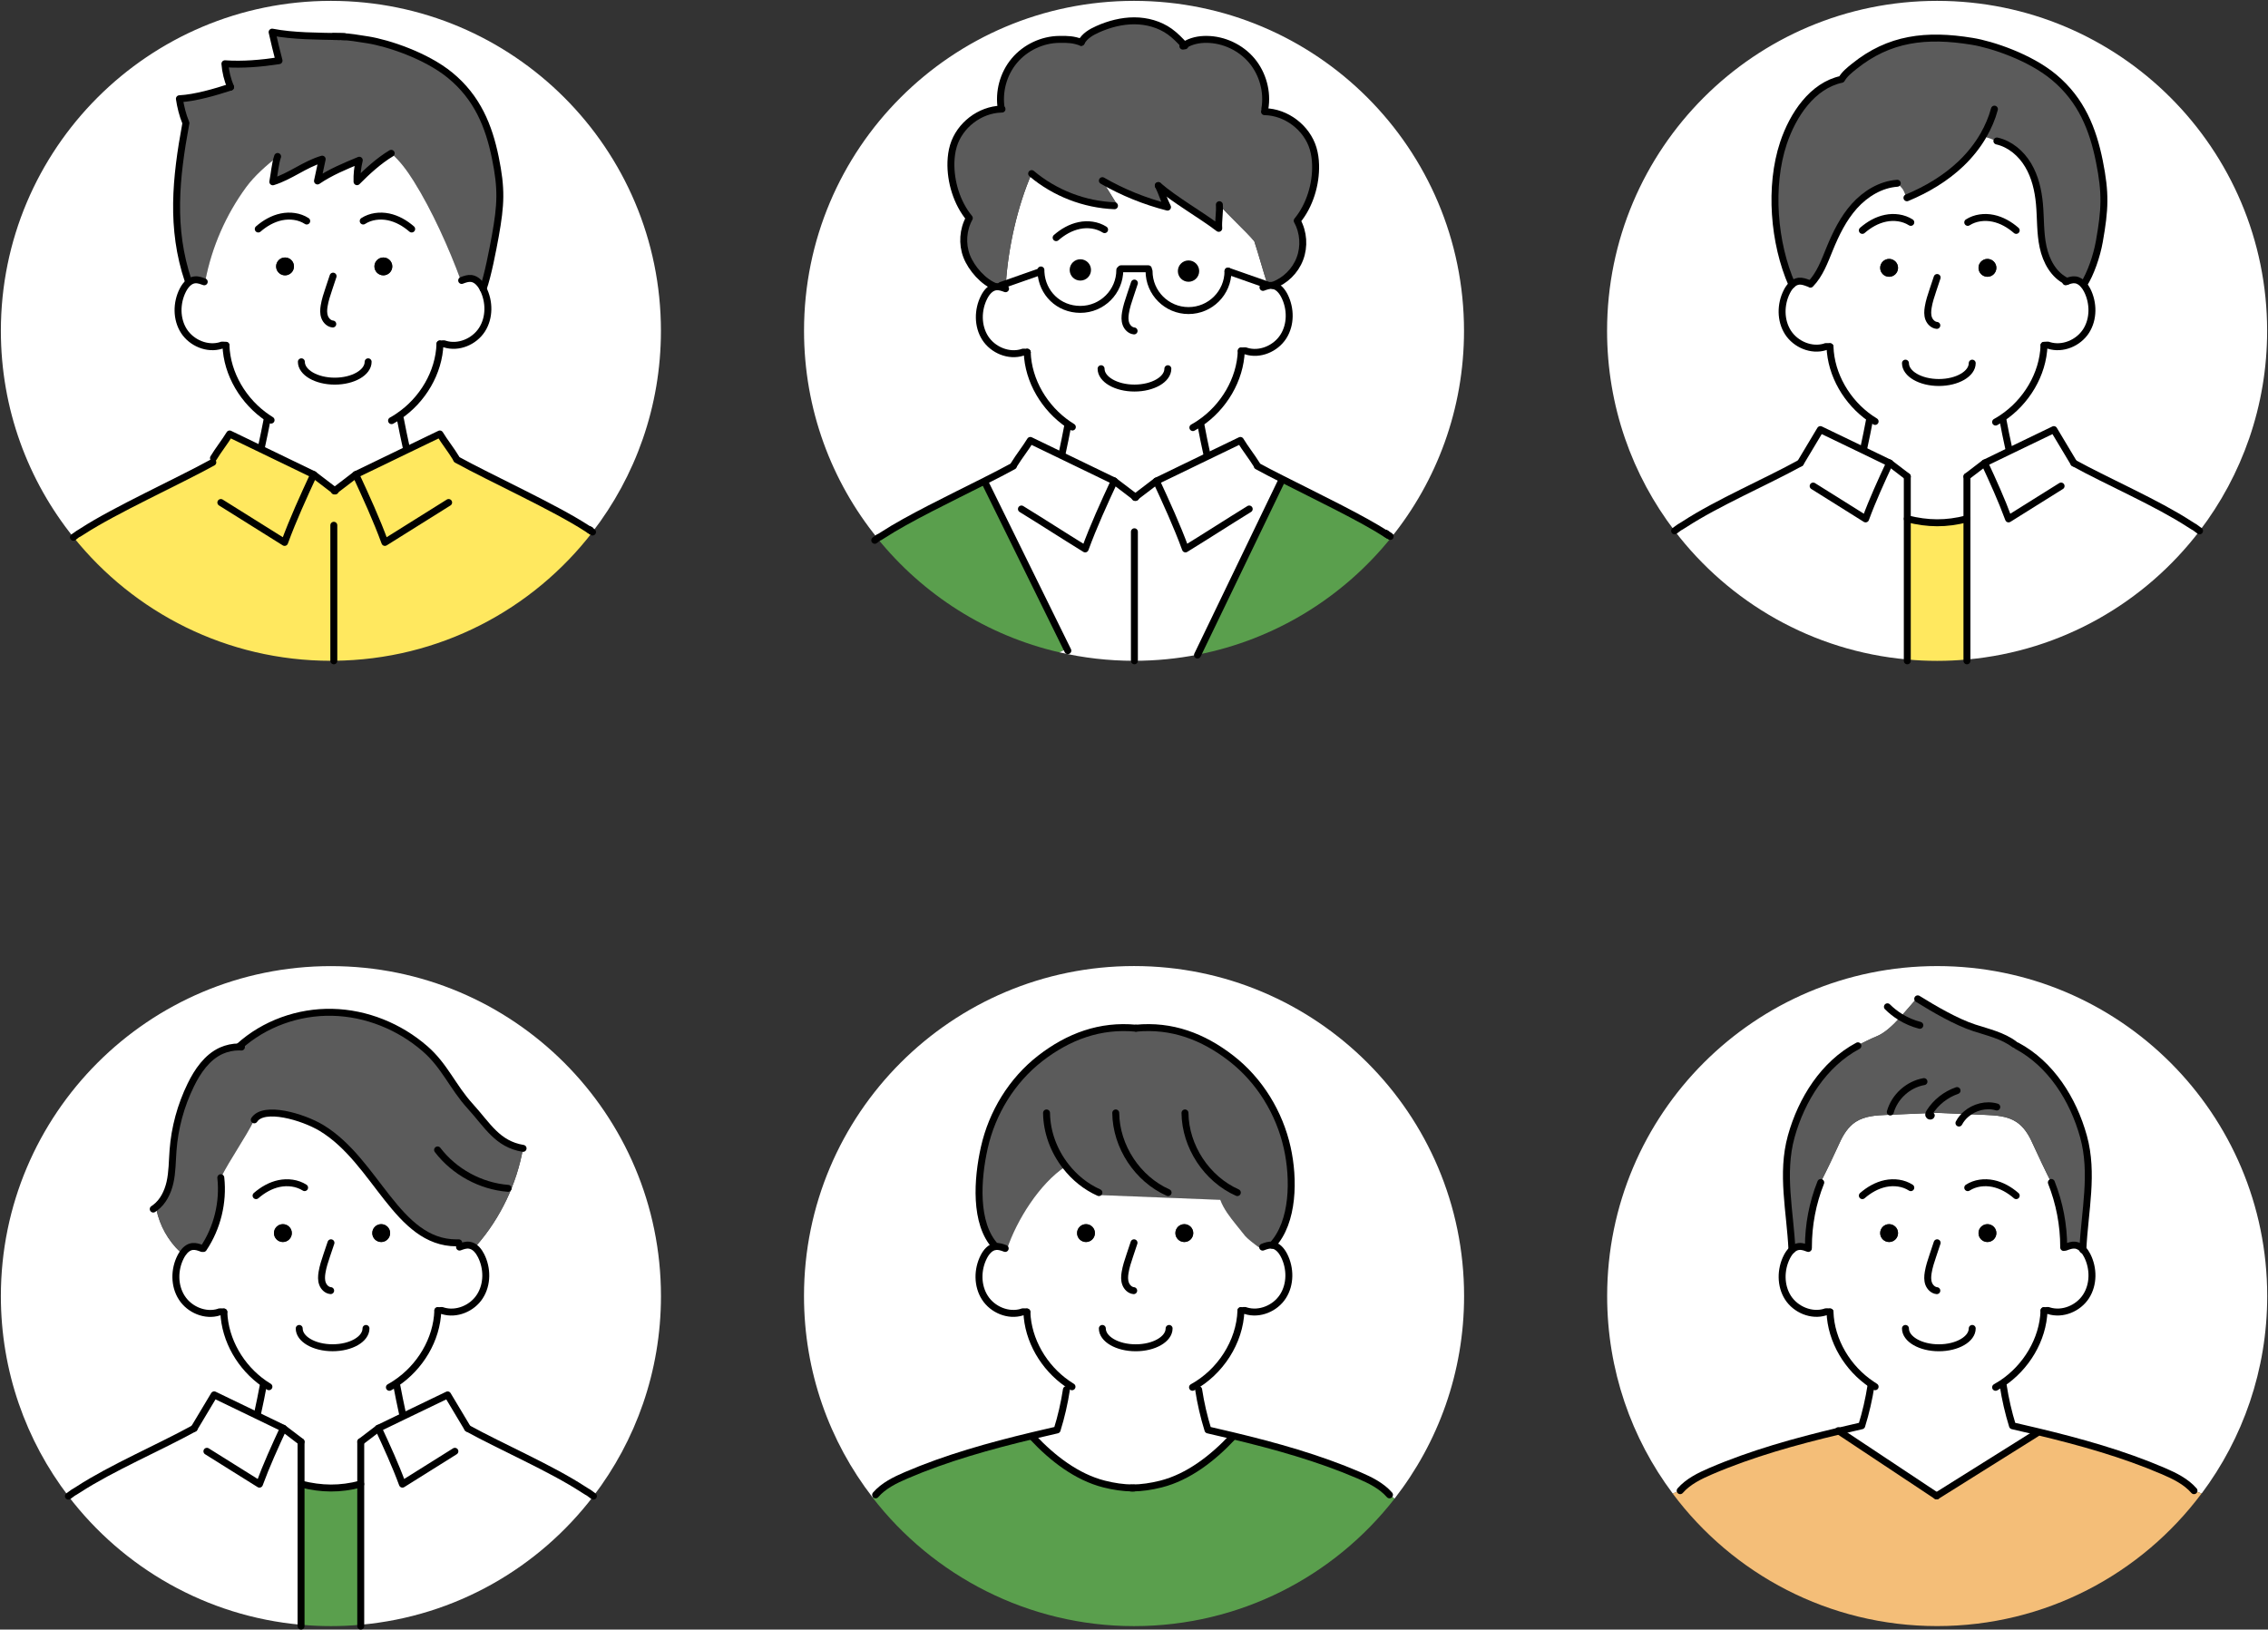 <?xml version="1.0" encoding="UTF-8"?>
<svg xmlns="http://www.w3.org/2000/svg" id="_レイヤー_2" data-name="レイヤー_2" viewBox="0 0 652.85 469.15">
  <rect x="0" y="0" width="652.85" height="469.15" fill="#333333" stroke="none"/>
  <defs>
    <style>
      .cls-1 {
        fill: #5a9f4d;
      }

      .cls-2 {
        fill: #5b5b5b;
      }

      .cls-3 {
        stroke-linecap: round;
        stroke-linejoin: round;
        stroke-width: 2px;
      }

      .cls-3, .cls-4 {
        fill: none;
        stroke: #000;
      }

      .cls-5 {
        fill: #fff;
      }

      .cls-4 {
        stroke-miterlimit: 10;
      }

      .cls-6 {
        fill: #ffe85f;
      }

      .cls-7 {
        fill: #f4be78;
      }
    </style>
  </defs>
  <g id="_レイヤー_1-2" data-name="レイヤー_1">
    <g>
      <g>
        <g>
          <path class="cls-5" d="M310.98,80.27c1.42,0,2.57-1.15,2.57-2.57s-1.15-2.57-2.57-2.57-2.57,1.15-2.57,2.57,1.15,2.57,2.57,2.57ZM364.91,82.06l-11.43-4.01c0,6.27-5.09,11.36-11.36,11.36s-11.36-5.09-11.36-11.36l-.2-.67h-7.88l-.34.33c0,6.28-5.09,11.36-11.36,11.36s-11.02-4.74-11.34-10.73l-.72.06-9.37,3.29c.64-10.31,3.35-22.39,7.42-31.69,6.64,5.6,15.17,8.91,23.85,9.25l.69-.43c-1.4-2.27-2.81-4.52-4.21-6.78h.03c5.87,3.36,12.2,5.93,18.75,7.6-1.11-2.18-1.55-4.03-2.65-6.2,4.86,4.23,12.28,8.39,17.41,12.31-.16-2.33.34-4.48.18-6.81,1.97,2.51,7.87,7.86,10.04,10.52,1.21,3.66,2.64,8.95,3.86,12.61ZM342.12,80.61c1.42,0,2.57-1.15,2.57-2.57s-1.15-2.57-2.57-2.57-2.57,1.15-2.57,2.57,1.15,2.57,2.57,2.57Z"></path>
          <path class="cls-1" d="M400.49,154.72c-13.74,17.13-33.32,29.37-55.73,33.75l23.87-49.52.51-1.01c9.95,5.06,22.93,11.26,30.32,16.07.45.3.64.41.68.41h.01s.34.3.34.3Z"></path>
          <path class="cls-2" d="M336.07,59.63c-6.55-1.67-12.88-4.24-18.75-7.62h-.03c1.4,2.27,2.81,4.52,4.21,6.79l-.69.43c-8.68-.34-17.22-3.64-23.85-9.25-4.07,9.3-6.78,21.38-7.42,31.69-.04.5-.07.96-.09,1.45-.89-.33-1.83-.67-2.77-.55-3.56-1.26-7.09-5.3-8.44-8.83-1.35-3.53-1.06-7.64.77-10.95-3.59-4.34-5.46-10.52-5.29-16.15.06-1.57.26-3.16.72-4.67,1.79-5.93,7.59-10.38,13.77-10.56v-.09c-.82-4.86.58-10.07,3.76-13.85,3.16-3.79,8.04-6.08,12.98-6.13,2.42-.03,3.96,0,6.28.85.95-1.83,2.86-2.95,4.76-3.79,3.3-1.47,6.88-2.41,10.51-2.41,3.62.01,7.27,1.01,10.21,3.11,1.56,1.12,2.89,2.51,4.2,3.91,1.87-1.23,4.2-1.7,6.44-1.67,4.93.04,9.81,2.34,12.99,6.13,3.16,3.79,4.58,8.99,3.74,13.85l-.06.84c6.24.11,12.15,4.61,13.95,10.58.45,1.52.67,3.09.71,4.67.18,5.63-1.7,11.83-5.29,16.15,1.83,3.3,2.11,7.42.77,10.95-1.33,3.53-4.28,6.41-7.84,7.67-.47-.06-.92,0-1.38.11l-.04-.23c-1.22-3.66-2.65-8.95-3.86-12.61-2.17-2.67-8.07-8.01-10.04-10.52.16,2.33-.34,4.48-.18,6.81-5.13-3.91-12.55-8.08-17.41-12.31,1.11,2.17,1.55,4.01,2.65,6.2Z"></path>
          <path class="cls-1" d="M252.57,154.98c.91-.68-.41.34,1.6-.96,7.1-4.64,19.4-10.55,29.18-15.49l.21.43,23.53,47.8-2.13,1.05c-20.99-4.84-39.31-16.63-52.4-32.83Z"></path>
          <circle cx="310.98" cy="77.71" r="2.57"></circle>
          <path class="cls-5" d="M345.34,121.89c6.89-4.62,11.67-12.58,11.97-20.86.11.01,1.33-.13,1.4.03,3.91,1.25,8.47-.68,10.69-4.14s2.18-8.11.33-11.77c-.72-1.4-1.86-2.78-3.4-2.98,3.56-1.26,6.51-4.14,7.84-7.67,1.35-3.53,1.06-7.64-.77-10.95,3.59-4.33,5.47-10.52,5.29-16.15-.04-1.57-.26-3.15-.71-4.67-1.8-5.97-7.71-10.47-13.95-10.58l.06-.84c.84-4.86-.58-10.07-3.74-13.85-3.18-3.79-8.05-6.08-12.99-6.13-2.24-.03-4.57.44-6.44,1.67-1.3-1.4-2.64-2.79-4.2-3.91-2.94-2.1-6.59-3.09-10.21-3.11-3.63,0-7.2.94-10.51,2.41-1.9.84-3.81,1.96-4.76,3.79-2.33-.85-3.86-.88-6.28-.85-4.93.04-9.81,2.34-12.98,6.13-3.18,3.79-4.58,8.99-3.76,13.85v.09c-6.18.18-11.98,4.64-13.77,10.56-.47,1.5-.67,3.09-.72,4.67-.17,5.63,1.7,11.81,5.29,16.15-1.83,3.3-2.11,7.42-.77,10.95,1.35,3.53,4.88,7.57,8.44,8.83-1.56.2-2.69,1.57-3.4,2.98-1.87,3.66-1.9,8.31.31,11.77,2.23,3.46,6.79,5.37,10.71,4.13.06-.16,1.3,0,1.39-.01.28,8.24,5.02,16.12,11.84,20.76l-.16.24c-.52,2.78-1.09,5.53-1.67,8.22l-.21.45c-2.98-1.43-5.94-2.88-8.92-4.31-1.4,2.31-3.28,4.64-4.67,6.93l-.2.44c-2.37,1.3-5.23,2.78-8.35,4.35-9.78,4.93-22.08,10.85-29.18,15.49-2.01,1.3-.69.28-1.6.96-13.23-16.32-21.14-37.1-21.14-59.73C231.43,42.78,273.95.25,326.42.25s95,42.53,95,95c0,22.52-7.83,43.19-20.93,59.47l-.34-.28h-.01c-.1-.11-1.21-.89-1.32-.94.01.03.2.17.64.51-7.39-4.81-20.36-11-30.32-16.07-2.69-1.35-5.15-2.62-7.23-3.77l-.18-.44c-1.4-2.3-3.28-4.62-4.67-6.93-3.12,1.5-6.24,3.02-9.36,4.52l-.31-.67c-.6-2.69-1.15-5.45-1.67-8.22l-.37-.54Z"></path>
          <circle cx="342.12" cy="78.05" r="2.57"></circle>
          <path class="cls-5" d="M304.97,187.8l2.13-1.05-23.53-47.8-.21-.43c3.12-1.57,5.98-3.05,8.35-4.35l.2-.44c1.39-2.3,3.26-4.62,4.67-6.93,2.98,1.43,5.94,2.88,8.92,4.31,5.08,2.45,10.17,4.91,15.24,7.37h.01s6.07,4.64,6.07,4.64l6.06-4.62h-.01c4.95-2.41,9.88-4.79,14.83-7.18,3.12-1.5,6.24-3.02,9.36-4.52,1.39,2.31,3.26,4.64,4.67,6.93l.18.44c2.08,1.15,4.54,2.42,7.23,3.77l-.51,1.01-23.87,49.52c-5.9,1.16-11.98,1.76-18.22,1.77h-.11c-7.37,0-14.56-.84-21.46-2.44Z"></path>
          <path class="cls-5" d="M357.31,101.03c-.3,8.28-5.08,16.24-11.97,20.86l.37.54c.52,2.78,1.08,5.53,1.67,8.22l.31.67c-4.95,2.38-9.88,4.76-14.83,7.16h.01s-6.06,4.64-6.06,4.64l-6.07-4.62h-.01c-5.08-2.48-10.17-4.93-15.24-7.39l.21-.45c.58-2.69,1.15-5.45,1.67-8.22l.16-.24c-6.82-4.64-11.56-12.52-11.84-20.76-.09.01-1.33-.14-1.39.01-3.91,1.25-8.48-.67-10.71-4.13-2.21-3.46-2.18-8.11-.31-11.77.71-1.4,1.84-2.78,3.4-2.98.94-.11,1.87.23,2.77.55.01-.48.04-.95.09-1.45l9.37-3.29.72-.06c.33,6,5.29,10.73,11.34,10.73s11.36-5.08,11.36-11.36l.34-.33h7.88l.2.67c0,6.27,5.09,11.36,11.36,11.36s11.36-5.09,11.36-11.36l11.43,4.01.04.23c.45-.11.91-.17,1.38-.11,1.55.2,2.68,1.57,3.4,2.98,1.86,3.66,1.9,8.31-.33,11.77s-6.78,5.39-10.69,4.14c-.07-.16-1.29-.01-1.4-.03Z"></path>
        </g>
        <g>
          <path class="cls-3" d="M311.24,12.19c.95-1.83,2.86-2.95,4.76-3.79,3.3-1.47,6.88-2.41,10.51-2.41,3.62.01,7.27,1.01,10.21,3.11,1.56,1.12,2.89,2.51,4.2,3.91.06.06.11.13.17.18"></path>
          <path class="cls-3" d="M305.71,130.66c.58-2.69,1.15-5.45,1.67-8.22"></path>
          <path class="cls-3" d="M398.82,153.5s.2.17.64.51"></path>
          <path class="cls-3" d="M400.14,154.42c-.1-.1-1.21-.88-1.32-.92h-.01"></path>
          <path class="cls-3" d="M361.9,134.17c2.08,1.15,4.54,2.42,7.23,3.77,9.95,5.06,22.93,11.26,30.32,16.07.45.3.64.41.68.41h.01"></path>
          <path class="cls-3" d="M347.38,130.66c-.6-2.69-1.15-5.45-1.67-8.22"></path>
          <path class="cls-3" d="M295.69,101.43c.28,8.24,5.02,16.12,11.84,20.76.38.27.77.51,1.15.75"></path>
          <line class="cls-3" x1="295.69" y1="101.43" x2="295.69" y2="101.42"></line>
          <path class="cls-3" d="M289.45,83.12c-.89-.33-1.83-.67-2.77-.55-1.56.2-2.69,1.57-3.4,2.98-1.87,3.66-1.9,8.31.31,11.77,2.23,3.46,6.79,5.37,10.71,4.13.06-.16,1.3,0,1.39-.01h.01"></path>
          <path class="cls-3" d="M357.31,101.02h0c-.3,8.3-5.08,16.25-11.97,20.87-.64.44-1.29.84-1.97,1.21"></path>
          <path class="cls-3" d="M363.55,82.74c.45-.17.94-.35,1.4-.45.45-.11.91-.17,1.38-.11,1.55.2,2.68,1.57,3.4,2.98,1.86,3.66,1.9,8.31-.33,11.77s-6.78,5.39-10.69,4.14c-.07-.16-1.29-.01-1.4-.03h-.01"></path>
          <path class="cls-3" d="M336.17,106.15c0,3.08-4.31,5.57-9.61,5.57s-9.61-2.5-9.61-5.57"></path>
          <path class="cls-3" d="M326.54,81.49c-.4,1.22-.81,2.44-1.22,3.66-.54,1.6-1.08,3.22-1.35,4.89-.18,1.08-.24,2.21.14,3.22.37,1.02,1.26,1.91,2.34,2.01"></path>
          <circle class="cls-4" cx="310.98" cy="77.71" r="2.57"></circle>
          <circle class="cls-4" cx="342.12" cy="78.05" r="2.57"></circle>
          <path class="cls-3" d="M317.32,52.01c5.87,3.38,12.2,5.94,18.75,7.62-1.11-2.18-1.55-4.03-2.65-6.2"></path>
          <path class="cls-3" d="M296.96,49.98c6.64,5.6,15.17,8.91,23.85,9.25"></path>
          <path class="cls-3" d="M333.41,53.43c4.86,4.23,12.28,8.39,17.41,12.31-.16-2.33.34-4.48.18-6.81"></path>
          <path class="cls-3" d="M286.69,82.57c-3.56-1.26-7.09-5.3-8.44-8.83-1.35-3.53-1.06-7.64.77-10.95-3.59-4.34-5.46-10.52-5.29-16.15.06-1.57.26-3.16.72-4.67,1.79-5.93,7.59-10.38,13.77-10.56.07-.01.14-.01.21-.01"></path>
          <path class="cls-3" d="M366.33,82.17c3.56-1.26,6.51-4.14,7.84-7.67,1.35-3.53,1.06-7.64-.77-10.95,3.59-4.33,5.47-10.52,5.29-16.15-.04-1.57-.26-3.15-.71-4.67-1.8-5.97-7.71-10.47-13.95-10.58h-.04"></path>
          <path class="cls-3" d="M311.24,12.19c-2.33-.85-3.86-.88-6.28-.85-4.93.04-9.81,2.34-12.98,6.13-3.18,3.79-4.58,8.99-3.76,13.85"></path>
          <path class="cls-3" d="M340.49,13.28c.14-.1.28-.2.43-.27,1.87-1.23,4.2-1.7,6.44-1.67,4.93.04,9.81,2.34,12.99,6.13,3.16,3.79,4.58,8.99,3.74,13.85"></path>
          <path class="cls-3" d="M359.59,146.54c-6.98,4.31-11.36,7.18-18.35,11.49-2.42-6.62-5.45-13.22-8.37-19.53h-.01c4.95-2.41,9.88-4.79,14.83-7.18,3.12-1.5,6.24-3.02,9.36-4.52,1.39,2.31,3.26,4.64,4.67,6.93"></path>
          <polyline class="cls-3" points="326.69 143.21 326.82 143.12 332.88 138.5 332.89 138.48"></polyline>
          <line class="cls-3" x1="326.54" y1="153.09" x2="326.54" y2="190.24"></line>
          <polyline class="cls-3" points="368.63 138.95 344.76 188.47 344.7 188.58"></polyline>
          <path class="cls-3" d="M291.71,134.17c-2.37,1.3-5.23,2.78-8.35,4.35-9.78,4.93-22.08,10.85-29.18,15.49-2.01,1.3-.69.28-1.6.96-.17.13-.41.31-.78.58"></path>
          <path class="cls-3" d="M320.74,138.48c-5.08-2.47-10.17-4.92-15.24-7.37-2.98-1.43-5.94-2.88-8.92-4.31-1.4,2.31-3.28,4.64-4.67,6.93"></path>
          <path class="cls-3" d="M294.02,146.54c6.99,4.31,11.37,7.18,18.35,11.49,2.42-6.62,5.45-13.22,8.38-19.53"></path>
          <polyline class="cls-3" points="326.93 143.21 326.82 143.12 320.75 138.5 320.74 138.48"></polyline>
          <polyline class="cls-3" points="283.57 138.95 307.1 186.76 307.38 187.32"></polyline>
          <path class="cls-3" d="M353.48,78.05c0,6.27-5.09,11.36-11.36,11.36s-11.36-5.09-11.36-11.36"></path>
          <path class="cls-3" d="M322.34,77.71c0,6.28-5.09,11.36-11.36,11.36s-11.02-4.74-11.34-10.73c-.01-.2-.01-.41-.01-.62"></path>
          <line class="cls-3" x1="322.68" y1="77.38" x2="330.56" y2="77.38"></line>
          <line class="cls-3" x1="353.48" y1="78.05" x2="364.91" y2="82.06"></line>
          <polyline class="cls-3" points="298.91 78.39 289.54 81.68 288.12 82.17"></polyline>
          <path class="cls-3" d="M317.96,66.11c-2.13-1.36-4.84-1.7-7.3-1.18-2.48.51-4.75,1.83-6.65,3.49"></path>
        </g>
      </g>
      <g>
        <g>
          <path class="cls-5" d="M578.59,129.76c4.21-2.03,8.41-4.06,12.61-6.08,1.15,1.9,4.62,7.73,5.77,9.64,9.78,5.39,23.89,11.46,33.27,17.56,2.37,1.55.65.23,2.92,1.96-15.71,20.6-39.68,34.59-66.96,37.03v-52.67l5.09-3.89h-.01c2.44-1.19,4.88-2.37,7.32-3.55Z"></path>
          <path class="cls-2" d="M583.82,47.55c-2-3.36-5.2-6.11-9-6.96h-.03c-.82-.21-1.96-.84-2.78-.99l-1.06-.64c-1.73,2.99-3.91,5.71-6.41,8.11-4.48,4.28-9.9,7.49-15.61,9.87l-.2.06c-.27-.98-.37-1.36-.89-2.37-.2-.38-1.39-1.64-1.7-1.87-4.76.33-9.15,3.02-12.34,6.57-3.19,3.56-5.32,7.93-7.13,12.35-1.46,3.57-2.82,7.35-5.52,10.13l-.61-.27c-.89-.34-1.83-.68-2.77-.57-.75.1-1.39.45-1.94.98-5.28-11.98-6.59-28.32-2.45-40.74,2.72-8.15,8.32-16.58,16.72-18.36.87-1.5,2.27-2.62,3.63-3.72,10.07-8.13,20.76-9.39,33.99-7.22,5.69.92,16.63,4.55,23.6,10.38,7.86,6.58,11.15,14.93,13,24.16,1.86,9.23,1.63,13.81-.01,23.09-.74,4.18-2.52,9.33-4.51,12.41l-.03.03c-.64-.72-1.43-1.28-2.37-1.39-.81-.11-1.63.14-2.41.43-3.79-1.74-6-5.81-6.86-9.9-.88-4.07-.67-8.28-1.05-12.42-.35-3.89-1.25-7.79-3.25-11.13Z"></path>
          <path class="cls-5" d="M591.31,22.28c-6.96-5.83-17.91-9.46-23.6-10.38-13.23-2.17-23.92-.91-33.99,7.22-1.36,1.09-2.77,2.21-3.63,3.72-8.39,1.79-14,10.21-16.72,18.36-4.14,12.42-2.82,28.76,2.45,40.74-.61.54-1.09,1.26-1.46,2-1.87,3.66-1.9,8.31.31,11.77,2.23,3.46,6.79,5.39,10.71,4.14.06-.16,1.25-.03,1.39-.03.28,8.14,4.91,15.97,11.61,20.62l-.2.27c-.52,2.78-1.09,5.53-1.67,8.22l-.3.62c-4.07-1.96-8.14-3.93-12.21-5.88-1.15,1.9-4.62,7.73-5.77,9.64-9.78,5.39-23.89,11.46-33.25,17.56-2.38,1.55-.65.24-2.94,1.96-12.2-15.98-19.44-35.93-19.44-57.59C462.6,42.79,505.13.25,557.6.25s95,42.54,95,95c0,21.65-7.25,41.61-19.43,57.59h-.01c-2.27-1.73-.55-.41-2.92-1.96-9.37-6.1-23.48-12.17-33.27-17.56-1.15-1.91-4.62-7.74-5.77-9.64-4.2,2.03-8.39,4.06-12.61,6.08l-.4-.82c-.6-2.69-1.15-5.45-1.67-8.22l-.23-.33c6.96-4.62,11.81-12.62,12.1-20.96.14,0,1.33-.13,1.39.03,3.93,1.25,8.48-.67,10.71-4.13,2.23-3.46,2.18-8.11.31-11.78-.28-.55-.62-1.11-1.04-1.57l.03-.03c1.99-3.08,3.77-8.22,4.51-12.41,1.64-9.27,1.87-13.85.01-23.09-1.86-9.23-5.15-17.58-13-24.16Z"></path>
          <path class="cls-6" d="M566.19,149.36v40.5c-2.82.27-5.7.4-8.59.4s-5.76-.13-8.58-.4v-40.5c5.91,1.49,11.22,1.56,17.16,0h.01Z"></path>
          <path class="cls-5" d="M546.35,77.11c0-1.42-1.15-2.57-2.57-2.57s-2.57,1.15-2.57,2.57,1.15,2.57,2.57,2.57,2.57-1.15,2.57-2.57ZM574.66,77.11c0-1.42-1.15-2.57-2.57-2.57s-2.57,1.15-2.57,2.57,1.15,2.57,2.57,2.57,2.57-1.15,2.57-2.57ZM589.77,99.46c-.06-.16-1.25-.03-1.39-.03-.28,8.34-5.13,16.34-12.1,20.96l.23.33c.52,2.78,1.08,5.53,1.67,8.22l.4.82-7.32,3.53h.01s-5.09,3.9-5.09,3.9v12.17h-.01c-5.94,1.56-11.25,1.49-17.16,0v-12.17l-5.09-3.89h-.01c-2.57-1.26-5.13-2.5-7.7-3.74l.3-.62c.58-2.69,1.15-5.45,1.67-8.22l.2-.27c-6.71-4.65-11.33-12.48-11.61-20.62-.14,0-1.33-.13-1.39.03-3.91,1.25-8.48-.68-10.71-4.14-2.21-3.46-2.18-8.11-.31-11.77.37-.74.85-1.46,1.46-2,.55-.52,1.19-.88,1.94-.98.94-.11,1.87.23,2.77.57l.61.27c2.69-2.78,4.06-6.55,5.52-10.13,1.82-4.42,3.94-8.79,7.13-12.35,3.19-3.55,7.57-6.24,12.34-6.57.31.23,1.5,1.49,1.7,1.87.52,1.01.62,1.39.89,2.37l.2-.06c5.71-2.38,11.13-5.59,15.61-9.87,2.5-2.4,4.68-5.12,6.41-8.11l1.06.64c.82.16,1.96.78,2.78.98h.03c3.8.87,7.01,3.62,9,6.98,2,3.35,2.89,7.25,3.25,11.13.38,4.14.17,8.35,1.05,12.42.87,4.08,3.08,8.15,6.86,9.9.78-.28,1.6-.54,2.41-.43.94.11,1.73.67,2.37,1.39.41.47.75,1.02,1.04,1.57,1.87,3.67,1.91,8.32-.31,11.78-2.23,3.46-6.78,5.37-10.71,4.13Z"></path>
          <circle cx="572.09" cy="77.11" r="2.57"></circle>
          <circle cx="543.79" cy="77.11" r="2.57"></circle>
          <path class="cls-5" d="M549.02,149.36v40.5c-27.3-2.42-51.26-16.42-66.98-37.03,2.28-1.72.55-.41,2.94-1.96,9.36-6.1,23.47-12.17,33.25-17.56,1.15-1.91,4.62-7.74,5.77-9.64,4.07,1.96,8.14,3.93,12.21,5.88,2.57,1.25,5.13,2.48,7.7,3.73h.01s5.09,3.9,5.09,3.9v12.17Z"></path>
        </g>
        <g>
          <path class="cls-3" d="M526.78,99.82h-.01c.28,8.14,4.91,15.97,11.61,20.62.45.31.91.61,1.38.89"></path>
          <path class="cls-3" d="M520.53,81.53c-.89-.34-1.83-.68-2.77-.57-.75.1-1.39.45-1.94.98-.61.54-1.09,1.26-1.46,2-1.87,3.66-1.9,8.31.31,11.77,2.23,3.46,6.79,5.39,10.71,4.14.06-.16,1.25-.03,1.39-.03"></path>
          <path class="cls-3" d="M588.37,99.43h.01c-.28,8.34-5.13,16.34-12.1,20.96-.6.4-1.21.78-1.84,1.12"></path>
          <path class="cls-3" d="M594.62,81.13c.11-.04.24-.09.35-.13.78-.28,1.6-.54,2.41-.43.94.11,1.73.67,2.37,1.39.41.47.75,1.02,1.04,1.57,1.87,3.67,1.91,8.32-.31,11.78-2.23,3.46-6.78,5.37-10.71,4.13-.06-.16-1.25-.03-1.39-.03"></path>
          <path class="cls-3" d="M567.71,104.55c0,3.08-4.31,5.57-9.61,5.57s-9.61-2.5-9.61-5.57"></path>
          <path class="cls-3" d="M557.61,79.89c-.41,1.22-.81,2.44-1.22,3.66-.54,1.62-1.08,3.23-1.35,4.91-.18,1.08-.24,2.2.13,3.22.38,1.02,1.28,1.9,2.35,2"></path>
          <path class="cls-3" d="M550.03,64.02c-2.13-1.36-4.82-1.7-7.3-1.18-2.48.51-4.74,1.83-6.65,3.49"></path>
          <path class="cls-3" d="M566.42,64.02c2.13-1.36,4.82-1.7,7.3-1.18,2.48.51,4.74,1.83,6.65,3.49"></path>
          <path class="cls-3" d="M599.79,81.94c1.99-3.08,3.77-8.22,4.51-12.41,1.64-9.27,1.87-13.85.01-23.09-1.86-9.23-5.15-17.58-13-24.16-6.96-5.83-17.91-9.46-23.6-10.38-13.23-2.17-23.92-.91-33.99,7.22-1.36,1.09-2.77,2.21-3.63,3.72-8.39,1.79-14,10.21-16.72,18.36-4.14,12.42-2.82,28.76,2.45,40.74"></path>
          <path class="cls-3" d="M536.51,128.94c.58-2.69,1.15-5.45,1.67-8.22"></path>
          <path class="cls-3" d="M578.19,128.94c-.6-2.69-1.15-5.45-1.67-8.22"></path>
          <path class="cls-3" d="M482.04,152.83c2.28-1.72.55-.41,2.94-1.96,9.36-6.1,23.47-12.17,33.25-17.56"></path>
          <path class="cls-3" d="M543.91,133.29c-2.57-1.25-5.13-2.48-7.7-3.73-4.07-1.96-8.14-3.93-12.21-5.88-1.15,1.9-4.62,7.73-5.77,9.64"></path>
          <path class="cls-3" d="M521.92,139.93c5.74,3.55,9.36,5.9,15.1,9.46,2-5.45,4.5-10.89,6.91-16.08"></path>
          <polyline class="cls-3" points="549.02 137.19 543.93 133.3 543.91 133.29"></polyline>
          <path class="cls-3" d="M574.1,31.42c-.71,2.65-1.8,5.16-3.16,7.54-1.73,2.99-3.91,5.71-6.41,8.11-4.48,4.28-9.9,7.49-15.61,9.87"></path>
          <path class="cls-3" d="M574.81,40.59c3.8.85,7.01,3.6,9,6.96,2,3.35,2.89,7.25,3.25,11.13.38,4.14.17,8.35,1.05,12.42.87,4.08,3.08,8.15,6.86,9.9"></path>
          <path class="cls-3" d="M546.13,52.76c-4.76.33-9.15,3.02-12.34,6.57-3.19,3.56-5.32,7.93-7.13,12.35-1.46,3.57-2.82,7.35-5.52,10.13"></path>
          <polyline class="cls-3" points="549.02 137.19 549.02 149.36 549.02 189.86 549.02 190.25"></polyline>
          <path class="cls-3" d="M633.15,152.83c-2.27-1.73-.55-.41-2.92-1.96-9.37-6.1-23.48-12.17-33.27-17.56"></path>
          <path class="cls-3" d="M593.29,139.93c-5.76,3.55-9.36,5.9-15.12,9.46-2-5.45-4.48-10.89-6.89-16.08h-.01c2.44-1.19,4.88-2.37,7.32-3.55,4.21-2.03,8.41-4.06,12.61-6.08,1.15,1.9,4.62,7.73,5.77,9.64"></path>
          <polyline class="cls-3" points="566.19 137.19 571.28 133.3 571.3 133.29"></polyline>
          <polyline class="cls-3" points="566.19 137.19 566.19 149.36 566.19 189.86 566.19 190.25"></polyline>
          <path class="cls-3" d="M549.02,149.36c5.91,1.49,11.22,1.56,17.16,0"></path>
        </g>
      </g>
      <g>
        <g>
          <path class="cls-5" d="M169.94,152.7s-.06-.04-.1-.07c.03.03.06.04.1.07ZM98.44,10.54c-.18-.01-.38-.01-.58-.01-6.14-.13-13.49-.09-19.53-1.28.61,2.75,1.28,5.5,1.99,8.22-5.16.78-10.38,1.25-15.58.89.18,2.3.74,4.58,1.63,6.71-4.4,1.43-10.11,3.12-14.73,3.36.31,2.17.96,4.82,1.82,6.85l.03.34c-2.89,15.66-4.38,30.09.69,45.19l.28.41c-.78.57-1.39,1.45-1.83,2.31-1.87,3.67-1.9,8.32.31,11.78,2.23,3.46,6.79,5.37,10.71,4.13.06-.16,1.26-.03,1.39-.03.28,8.31,5.11,16.29,12.05,20.92l-.16.23c-.54,2.78-1.09,5.53-1.69,8.22l-.23.45c-2.96-1.43-5.94-2.86-8.91-4.3-1.39,2.3-3.26,4.62-4.65,6.93l-.2,1.23c-9.78,5.4-28.18,13.74-37.54,19.84-2.38,1.55-.31.01-2.58,1.72C8.07,138.4.25,117.74.25,95.25.25,42.78,42.78.25,95.25.25s95,42.53,95,95c0,21.8-7.35,41.89-19.7,57.91-.27-.2-.45-.34-.6-.44-.04,0-.27-.13-.95-.58-9.37-6.1-27.77-14.44-37.55-19.84l-.2-.43c-1.39-2.31-3.26-4.64-4.65-6.93-3.12,1.5-6.23,3.01-9.35,4.51l-.33-.67c-.6-2.69-1.15-5.45-1.69-8.22l-.5-.72c6.86-4.62,11.61-12.55,11.9-20.82.1.03,1.33-.13,1.4.03,3.91,1.25,8.47-.67,10.69-4.13s2.18-8.11.33-11.77c1.38-3.89,2.75-11.09,3.5-15.19,1.63-9.09,1.86-13.59,0-22.62-1.86-9.05-5.15-17.23-13-23.68-6.96-5.7-17.91-9.26-23.6-10.18-3.35-.52-5.11-.85-7.53-.95Z"></path>
          <path class="cls-6" d="M90.29,136.63l6.07,4.64,6.07-4.64h-.01c4.95-2.41,9.9-4.79,14.85-7.18,3.12-1.5,6.23-3.01,9.35-4.51,1.39,2.3,3.26,4.62,4.65,6.93l.2.43c9.78,5.4,28.18,13.74,37.55,19.84.68.45.91.58.95.58.14.1.33.24.6.44-17.2,22.35-44.13,36.81-74.46,37.07-.28.01-.55.01-.84.01-29.98,0-56.71-13.88-74.11-35.58,2.27-1.7.2-.17,2.58-1.72,9.36-6.1,27.75-14.44,37.54-19.84l.2-1.23c1.39-2.31,3.26-4.64,4.65-6.93,2.96,1.43,5.94,2.86,8.91,4.3,5.11,2.45,10.2,4.91,15.29,7.37h-.01Z"></path>
          <path class="cls-5" d="M169.94,152.7s-.07-.04-.1-.07c.04.03.07.04.1.07Z"></path>
          <path class="cls-2" d="M97.86,10.52c.2,0,.4,0,.58.01,2.42.1,4.18.43,7.53.95,5.69.92,16.63,4.48,23.6,10.18,7.86,6.45,11.15,14.63,13,23.68,1.86,9.03,1.63,13.53,0,22.62-.75,4.1-2.13,11.3-3.5,15.19-.72-1.4-1.86-2.78-3.4-2.98-.95-.11-1.89.23-2.78.57h-.23c-3.4-9.29-8.32-20.24-13.59-28.62-1.84-2.94-3.86-5.74-6.47-7.98-3.55,2.13-6.93,5.23-9.84,8.17-.07-2.08.16-4.17.65-6.18-4.18,1.74-8.28,3.42-12.03,5.97.45-2.1.89-4.2,1.35-6.28-5.11,1.52-9.12,4.95-14.21,6.52.47-2.45.65-5.16,1.38-7.29-3.28,2.65-6.57,5.45-9.06,8.85-5.83,7.97-9.87,17.23-11.74,26.92l-1.47-.09c-.54-.14-1.06-.23-1.6-.16-.58.07-1.11.31-1.57.65l-.28-.41c-5.08-15.1-3.59-29.54-.69-45.19l-.03-.34c-.85-2.03-1.5-4.68-1.82-6.85,4.62-.24,10.34-1.93,14.73-3.36-.89-2.13-1.45-4.41-1.63-6.71,5.2.35,10.42-.11,15.58-.89-.71-2.72-1.38-5.47-1.99-8.22,6.04,1.19,13.39,1.15,19.53,1.28Z"></path>
          <path class="cls-5" d="M126.65,99.02c-.28,8.27-5.03,16.19-11.9,20.82l.5.72c.54,2.78,1.09,5.53,1.69,8.22l.33.67c-4.95,2.38-9.9,4.76-14.85,7.16h.01s-6.07,4.65-6.07,4.65l-6.07-4.64h.01c-5.09-2.48-10.18-4.93-15.29-7.39l.23-.45c.6-2.69,1.15-5.45,1.69-8.22l.16-.23c-6.95-4.62-11.77-12.61-12.05-20.92-.13,0-1.33-.13-1.39.03-3.91,1.25-8.48-.67-10.71-4.13-2.21-3.46-2.18-8.11-.31-11.78.44-.87,1.05-1.74,1.83-2.31.47-.34.99-.58,1.57-.65.54-.07,1.06.01,1.6.16l1.47.09c1.87-9.69,5.91-18.95,11.74-26.92,2.5-3.4,5.79-6.2,9.06-8.85-.72,2.13-.91,4.84-1.38,7.29,5.09-1.57,9.1-5.01,14.21-6.52-.45,2.08-.89,4.18-1.35,6.28,3.74-2.55,7.84-4.23,12.03-5.97-.5,2.01-.72,4.1-.65,6.18,2.91-2.94,6.3-6.04,9.84-8.17,2.61,2.24,4.62,5.05,6.47,7.98,5.26,8.38,10.18,19.33,13.59,28.62h.23c.89-.34,1.83-.68,2.78-.57,1.55.2,2.68,1.57,3.4,2.98,1.86,3.66,1.9,8.31-.33,11.77s-6.78,5.37-10.69,4.13c-.07-.16-1.3,0-1.4-.03ZM112.92,76.7c0-1.42-1.15-2.57-2.57-2.57s-2.57,1.15-2.57,2.57,1.15,2.57,2.57,2.57,2.57-1.15,2.57-2.57ZM84.62,76.7c0-1.42-1.15-2.57-2.57-2.57s-2.57,1.15-2.57,2.57,1.15,2.57,2.57,2.57,2.57-1.15,2.57-2.57Z"></path>
          <circle cx="110.35" cy="76.7" r="2.57"></circle>
          <circle cx="82.05" cy="76.7" r="2.57"></circle>
        </g>
        <g>
          <path class="cls-3" d="M65.05,99.42h-.01c.28,8.31,5.11,16.29,12.05,20.92.31.21.62.41.94.61"></path>
          <path class="cls-3" d="M58.79,81.13c-.38-.14-.78-.28-1.16-.4-.54-.14-1.06-.23-1.6-.16-.58.07-1.11.31-1.57.65-.78.57-1.39,1.45-1.83,2.31-1.87,3.67-1.9,8.32.31,11.78,2.23,3.46,6.79,5.37,10.71,4.13.06-.16,1.26-.03,1.39-.03"></path>
          <path class="cls-3" d="M126.65,99.02c-.28,8.27-5.03,16.19-11.9,20.82-.67.47-1.35.88-2.04,1.26"></path>
          <path class="cls-3" d="M132.89,80.74c.89-.34,1.83-.68,2.78-.57,1.55.2,2.68,1.57,3.4,2.98,1.86,3.66,1.9,8.31-.33,11.77s-6.78,5.37-10.69,4.13c-.07-.16-1.3,0-1.4-.03t-.01,0"></path>
          <path class="cls-3" d="M105.97,104.16c0,3.08-4.31,5.57-9.61,5.57s-9.61-2.5-9.61-5.57"></path>
          <path class="cls-3" d="M95.88,79.5c-.4,1.22-.81,2.44-1.22,3.66-.54,1.6-1.08,3.22-1.35,4.89-.18,1.08-.24,2.2.14,3.22.37,1.02,1.26,1.91,2.34,2.01"></path>
          <path class="cls-3" d="M88.29,63.63c-2.13-1.38-4.82-1.7-7.3-1.19-2.48.52-4.74,1.83-6.65,3.49"></path>
          <path class="cls-3" d="M97.86,10.52c-.58-.01-1.22-.03-1.91-.01"></path>
          <path class="cls-3" d="M139.07,83.16c1.38-3.89,2.75-11.09,3.5-15.19,1.63-9.09,1.86-13.59,0-22.62-1.86-9.05-5.15-17.23-13-23.68-6.96-5.7-17.91-9.26-23.6-10.18-3.35-.52-5.11-.85-7.53-.95"></path>
          <path class="cls-3" d="M112.61,44.14c-3.55,2.13-6.93,5.23-9.84,8.17-.07-2.08.16-4.17.65-6.18-4.18,1.74-8.28,3.42-12.03,5.97.45-2.1.89-4.2,1.35-6.28-5.11,1.52-9.12,4.95-14.21,6.52.47-2.45.65-5.16,1.38-7.29"></path>
          <path class="cls-3" d="M99.18,10.55c-.24,0-.48-.01-.74-.01-.18-.01-.38-.01-.58-.01-6.14-.13-13.49-.09-19.53-1.28.61,2.75,1.28,5.5,1.99,8.22-5.16.78-10.38,1.25-15.58.89.18,2.3.74,4.58,1.63,6.71"></path>
          <path class="cls-3" d="M66.37,25.07c-4.4,1.43-10.11,3.12-14.73,3.36.31,2.17.96,4.82,1.82,6.85"></path>
          <path class="cls-3" d="M53.48,35.62c-2.89,15.66-4.38,30.09.69,45.19"></path>
          <path class="cls-3" d="M75.24,128.79c.6-2.69,1.15-5.45,1.69-8.22"></path>
          <path class="cls-3" d="M169.96,152.73c.14.1.33.24.6.44"></path>
          <path class="cls-3" d="M169.66,152.48s.01,0,.04.03c0,0,0,.01.01,0l.04.04s.03.03.06.04c.01,0,.01.01.03.03.03.03.06.04.1.07"></path>
          <path class="cls-3" d="M169.94,152.7s-.06-.04-.1-.07"></path>
          <path class="cls-3" d="M169.94,152.7s.01.03.01.03"></path>
          <path class="cls-3" d="M131.46,132.31c9.78,5.4,28.18,13.74,37.55,19.84.68.45.91.58.95.58"></path>
          <path class="cls-3" d="M116.93,128.79c-.6-2.69-1.15-5.45-1.69-8.22"></path>
          <path class="cls-3" d="M129.14,144.67c-6.98,4.31-11.37,7.18-18.35,11.49-2.42-6.62-5.45-13.22-8.37-19.53h-.01c4.95-2.41,9.9-4.79,14.85-7.18,3.12-1.5,6.23-3.01,9.35-4.51,1.39,2.3,3.26,4.62,4.65,6.93"></path>
          <polyline class="cls-3" points="96.24 141.35 96.36 141.27 102.43 136.63 102.44 136.62"></polyline>
          <polyline class="cls-3" points="96.09 151.22 96.09 190.23 96.09 190.25"></polyline>
          <path class="cls-3" d="M61.26,133.11c-9.78,5.4-28.18,13.74-37.54,19.84-2.38,1.55-.31.01-2.58,1.72h-.01"></path>
          <path class="cls-3" d="M63.57,144.67c6.98,4.31,11.37,7.18,18.35,11.49,2.42-6.62,5.45-13.22,8.37-19.53h.01c-5.09-2.48-10.18-4.93-15.29-7.39-2.96-1.43-5.94-2.86-8.91-4.3-1.39,2.3-3.26,4.62-4.65,6.93"></path>
          <polyline class="cls-3" points="96.49 141.35 96.36 141.27 90.29 136.63 90.27 136.62"></polyline>
          <path class="cls-3" d="M104.55,63.63c2.13-1.38,4.82-1.7,7.3-1.19,2.48.52,4.74,1.83,6.65,3.49"></path>
        </g>
      </g>
      <g>
        <g>
          <path class="cls-5" d="M44.67,347.7l.34.44c.96,4.67,3.39,9.03,6.86,12.29l.74.38c-.23.33-.44.68-.61,1.02-1.87,3.66-1.9,8.32.33,11.77,2.21,3.46,6.78,5.39,10.69,4.14.06-.16,1.26-.03,1.4-.03.28,8.14,4.89,15.97,11.6,20.62l-.2.27c-.52,2.79-1.08,5.53-1.67,8.22l-.3.62c-4.07-1.96-8.14-3.93-12.2-5.89-1.15,1.9-4.62,7.74-5.77,9.64-9.78,5.39-23.91,11.46-33.27,17.56-2.38,1.55-.64.24-2.94,1.96C7.49,414.76.25,394.79.25,373.15c0-52.47,42.54-95.01,95.01-95.01s95,42.54,95,95.01c0,21.64-7.25,41.61-19.44,57.57-2.28-1.72-.55-.41-2.94-1.96-9.36-6.1-23.47-12.17-33.25-17.56-1.15-1.9-4.64-7.74-5.77-9.64-4.21,2.03-8.42,4.06-12.62,6.08l-.4-.82c-.58-2.69-1.15-5.43-1.67-8.22l-.23-.33c6.98-4.62,11.83-12.61,12.1-20.96.1.03,1.35-.13,1.4.03,3.91,1.25,8.48-.67,10.69-4.13,2.23-3.46,2.2-8.11.33-11.77-.62-1.23-1.56-2.44-2.84-2.85l1.6-.09c6.85-7.87,11.51-17.63,13.34-27.91-7.39-1.22-10.17-6.58-15.22-12.14-5.05-5.54-7.32-11.6-12.98-16.52-7.36-6.41-16.95-10.3-26.7-10.51-9.76-.23-19.61,3.29-26.83,9.84v.13c-1.77-.01-3.53.37-5.15,1.09-4.08,1.87-6.81,5.86-8.78,9.9-2.86,5.87-4.61,12.28-5.09,18.78-.24,3.09-.2,6.23-.88,9.25-.64,2.81-1.99,5.57-4.27,7.27Z"></path>
          <path class="cls-5" d="M108.93,411.2h.01c2.42-1.19,4.85-2.37,7.29-3.55,4.2-2.03,8.41-4.06,12.62-6.08,1.13,1.9,4.62,7.74,5.77,9.64,9.78,5.39,23.89,11.46,33.25,17.56,2.38,1.55.65.24,2.94,1.96-15.71,20.6-39.69,34.6-66.98,37.03v-52.67l5.09-3.89Z"></path>
          <path class="cls-2" d="M131.4,357.81c-17.17,0-23.02-23.48-38.86-33.07-5.42-3.26-16.65-6.51-19.36-2.34-2.52,5.12-7.09,11.54-9.63,16.65.78,7.1-1.02,14.45-4.99,20.38h-.4c-.88-.34-1.82-.68-2.77-.57-1.16.14-2.1.96-2.79,1.96l-.74-.38c-3.47-3.26-5.9-7.63-6.86-12.29l-.34-.44c2.28-1.7,3.63-4.47,4.27-7.27.68-3.02.64-6.15.88-9.25.48-6.49,2.23-12.9,5.09-18.78,1.97-4.04,4.69-8.03,8.78-9.9,1.62-.72,3.38-1.11,5.15-1.09v-.13c7.22-6.55,17.07-10.07,26.83-9.84,9.76.21,19.34,4.1,26.7,10.51,5.66,4.92,7.93,10.98,12.98,16.52,5.05,5.56,7.83,10.92,15.22,12.14-1.83,10.28-6.49,20.04-13.34,27.91l-1.6.09c-.18-.06-.37-.1-.57-.13-.95-.11-1.89.23-2.77.55l-.88-1.22Z"></path>
          <path class="cls-5" d="M64.43,377.72c-.14,0-1.35-.13-1.4.03-3.91,1.25-8.48-.68-10.69-4.14-2.23-3.45-2.2-8.11-.33-11.77.17-.34.38-.69.61-1.02.69-.99,1.63-1.82,2.79-1.96.95-.11,1.89.23,2.77.57h.4c3.97-5.93,5.77-13.27,4.99-20.38,2.54-5.11,7.1-11.53,9.63-16.65,2.71-4.17,13.94-.92,19.36,2.34,15.84,9.59,21.68,33.07,38.86,33.07l.88,1.22c.88-.33,1.82-.67,2.77-.55.2.03.38.07.57.13,1.28.41,2.21,1.62,2.84,2.85,1.87,3.66,1.9,8.31-.33,11.77-2.21,3.46-6.78,5.37-10.69,4.13-.06-.16-1.3,0-1.4-.03-.27,8.35-5.12,16.34-12.1,20.96l.23.33c.52,2.79,1.09,5.53,1.67,8.22l.4.82c-2.44,1.18-4.86,2.35-7.29,3.53h-.01s-5.09,3.9-5.09,3.9v12.17c-5.94,1.56-11.26,1.49-17.17,0v-12.17l-5.09-3.89h.01c-2.58-1.26-5.16-2.5-7.73-3.74l.3-.62c.6-2.69,1.15-5.43,1.67-8.22l.2-.27c-6.71-4.65-11.32-12.48-11.6-20.62ZM112.3,355c0-1.42-1.15-2.57-2.57-2.57s-2.57,1.15-2.57,2.57,1.15,2.57,2.57,2.57,2.57-1.15,2.57-2.57ZM84,355c0-1.42-1.15-2.57-2.57-2.57s-2.57,1.15-2.57,2.57,1.15,2.57,2.57,2.57,2.57-1.15,2.57-2.57Z"></path>
          <circle cx="109.73" cy="355" r="2.57"></circle>
          <path class="cls-1" d="M103.84,427.25v40.5c-2.82.27-5.69.4-8.58.4s-5.77-.13-8.59-.4v-40.5c5.91,1.49,11.23,1.56,17.17,0Z"></path>
          <path class="cls-5" d="M81.57,411.2l5.09,3.89v52.67c-27.3-2.44-51.26-16.42-66.98-37.03,2.3-1.72.55-.41,2.94-1.96,9.36-6.1,23.48-12.17,33.27-17.56,1.15-1.9,4.62-7.74,5.77-9.64,4.06,1.96,8.13,3.93,12.2,5.89,2.57,1.25,5.15,2.48,7.73,3.73h-.01Z"></path>
          <circle cx="81.43" cy="355" r="2.57"></circle>
        </g>
        <g>
          <path class="cls-3" d="M64.44,377.72h-.01c.28,8.14,4.89,15.97,11.6,20.62.45.31.91.61,1.38.89"></path>
          <path class="cls-3" d="M58.17,359.43c-.88-.34-1.82-.68-2.77-.57-1.16.14-2.1.96-2.79,1.96-.23.33-.44.68-.61,1.02-1.87,3.66-1.9,8.32.33,11.77,2.21,3.46,6.78,5.39,10.69,4.14.06-.16,1.26-.03,1.4-.03"></path>
          <path class="cls-3" d="M126.03,377.32c-.27,8.35-5.12,16.34-12.1,20.96-.6.4-1.22.78-1.84,1.12"></path>
          <path class="cls-3" d="M132.28,359.03c.88-.33,1.82-.67,2.77-.55.2.03.38.07.57.13,1.28.41,2.21,1.62,2.84,2.85,1.87,3.66,1.9,8.31-.33,11.77-2.21,3.46-6.78,5.37-10.69,4.13-.06-.16-1.3,0-1.4-.03-.01.01-.01,0-.01,0"></path>
          <path class="cls-3" d="M105.35,382.45c0,3.08-4.3,5.56-9.61,5.56s-9.61-2.48-9.61-5.56"></path>
          <path class="cls-3" d="M95.27,357.79c-.41,1.22-.82,2.42-1.23,3.64-.54,1.62-1.08,3.23-1.35,4.91-.17,1.08-.24,2.2.14,3.22.37,1.02,1.26,1.91,2.35,2"></path>
          <path class="cls-3" d="M87.68,341.91c-2.14-1.36-4.84-1.69-7.32-1.18-2.47.51-4.74,1.83-6.65,3.49"></path>
          <path class="cls-3" d="M74.16,406.83c.6-2.69,1.15-5.43,1.67-8.22"></path>
          <path class="cls-3" d="M115.83,406.83c-.58-2.69-1.15-5.43-1.67-8.22"></path>
          <path class="cls-3" d="M19.69,430.73c2.3-1.72.55-.41,2.94-1.96,9.36-6.1,23.48-12.17,33.27-17.56"></path>
          <path class="cls-3" d="M59.56,417.82c5.74,3.55,9.36,5.91,15.12,9.46,2-5.45,4.48-10.89,6.89-16.08h.01c-2.58-1.26-5.16-2.5-7.73-3.74-4.07-1.96-8.14-3.93-12.2-5.89-1.15,1.9-4.62,7.74-5.77,9.64"></path>
          <polyline class="cls-3" points="86.66 415.08 81.57 411.2 81.56 411.19"></polyline>
          <polyline class="cls-3" points="86.66 415.08 86.66 427.25 86.66 467.75 86.66 468.15"></polyline>
          <path class="cls-3" d="M170.81,430.73c-2.28-1.72-.55-.41-2.94-1.96-9.36-6.1-23.47-12.17-33.25-17.56"></path>
          <path class="cls-3" d="M108.94,411.19c2.42-1.18,4.85-2.35,7.29-3.53,4.2-2.03,8.41-4.06,12.62-6.08,1.13,1.9,4.62,7.74,5.77,9.64"></path>
          <path class="cls-3" d="M130.94,417.82c-5.74,3.55-9.36,5.91-15.1,9.46-2-5.45-4.5-10.89-6.91-16.08"></path>
          <polyline class="cls-3" points="103.84 415.08 108.93 411.2 108.94 411.19"></polyline>
          <polyline class="cls-3" points="103.84 415.08 103.84 427.25 103.84 467.75 103.84 468.15"></polyline>
          <path class="cls-3" d="M86.66,427.25c5.91,1.49,11.23,1.56,17.17,0"></path>
          <path class="cls-3" d="M69.5,301.44c-.23-.01-.44-.03-.67-.03-1.77-.01-3.53.37-5.15,1.09-4.08,1.87-6.81,5.86-8.78,9.9-2.86,5.87-4.61,12.28-5.09,18.78-.24,3.09-.2,6.23-.88,9.25-.64,2.81-1.99,5.57-4.27,7.27-.18.14-.37.27-.55.38"></path>
          <path class="cls-3" d="M68.84,301.28c7.22-6.55,17.07-10.07,26.83-9.84,9.76.21,19.34,4.1,26.7,10.51,5.66,4.92,7.93,10.98,12.98,16.52,5.05,5.56,7.83,10.92,15.22,12.14"></path>
          <path class="cls-3" d="M125.96,331.06c4.82,6.31,12.39,10.44,20.31,11.06"></path>
          <path class="cls-3" d="M73.19,322.4c2.71-4.17,13.94-.92,19.36,2.34,15.84,9.59,21.68,33.07,38.86,33.07.21,0,.43,0,.64-.01"></path>
          <path class="cls-3" d="M58.57,359.43c3.97-5.93,5.77-13.27,4.99-20.38"></path>
        </g>
      </g>
      <g>
        <g>
          <path class="cls-5" d="M345.02,400.06l-1.76-.67c7.96-4.37,13.63-13.02,13.94-22.08.1.03,1.33-.13,1.4.03,3.91,1.25,8.48-.67,10.69-4.13,2.23-3.46,2.18-8.11.33-11.77-.72-1.4-1.84-2.78-3.4-2.98,6.21-6.64,6.28-19.16,4.3-28.04-2.24-10.08-7.96-19.41-16.11-25.74-8.15-6.32-17.14-9.69-27.43-8.69-10.28-.99-19.4,2.37-27.55,8.69-8.15,6.32-13.87,15.66-16.11,25.74-1.99,8.88-2.95,21.8,3.26,28.43-1.56.18-2.69,1.57-3.4,2.96-1.87,3.67-1.9,8.32.33,11.78,2.21,3.46,6.78,5.37,10.69,4.13.06-.16,1.26-.03,1.39-.03.28,8.15,4.91,15.97,11.63,20.63l-.24,1.72c-.6,3.93-1.49,7.81-2.68,11.61-2.37.54-4.74,1.09-7.1,1.66-12.35,2.96-24.73,6.41-36.35,11.4-3.23,1.39-6.49,2.98-8.79,5.63l-.92.71c-12.37-16.02-19.71-36.12-19.71-57.93,0-52.47,42.54-95,95-95s95.01,42.53,95.01,95c0,21.99-7.47,42.23-20.02,58.33l-1.45-1.11c-2.31-2.65-5.57-4.24-8.81-5.63-11.61-4.99-23.98-8.44-36.35-11.4-2.37-.57-4.74-1.12-7.1-1.66-1.18-3.8-2.08-7.69-2.68-11.61Z"></path>
          <path class="cls-1" d="M326.01,428.38c2.67-.04,5.35-.43,8.15-1.13,7.93-2,14.95-7.47,20.53-13.44l.11-.47c12.37,2.96,24.73,6.41,36.35,11.4,3.23,1.39,6.49,2.98,8.81,5.63l1.45,1.11c-17.37,22.32-44.51,36.67-74.99,36.67s-57.91-14.52-75.29-37.07l.92-.71c2.3-2.65,5.56-4.24,8.79-5.63,11.61-4.99,23.99-8.44,36.35-11.4l.11.47c5.59,5.97,12.61,11.44,20.53,13.44,2.81.71,5.49,1.09,8.17,1.13Z"></path>
          <path class="cls-2" d="M306.78,335.77c-7.56,4.96-14.12,15.53-16.9,23.84l-.52-.18c-.89-.33-1.82-.68-2.77-.55-6.21-6.64-5.25-19.56-3.26-28.43,2.24-10.08,7.96-19.41,16.11-25.74,8.15-6.32,17.27-9.69,27.55-8.69,10.28-.99,19.27,2.37,27.43,8.69,8.15,6.32,13.87,15.66,16.11,25.74,1.99,8.88,1.91,21.4-4.3,28.04-.95-.11-1.89.23-2.77.57l-1.09.04c-1.13-.79-3.36-2.52-3.93-3.25-.85-1.06-1.72-2.14-2.57-3.2-1.79-2.23-3.6-4.52-4.59-7.2l-34.93-1.38-.03-.71c-3.76-1.67-7.02-4.33-9.54-7.57Z"></path>
          <path class="cls-5" d="M307.22,398.35c-6.72-4.67-11.34-12.48-11.63-20.63-.13,0-1.33-.13-1.39.03-3.91,1.25-8.48-.67-10.69-4.13-2.23-3.46-2.2-8.11-.33-11.78.71-1.39,1.84-2.78,3.4-2.96.95-.13,1.87.23,2.77.55l.52.18c2.78-8.31,9.35-18.87,16.9-23.84,2.52,3.25,5.79,5.9,9.54,7.57l.03.71,34.93,1.38c.99,2.68,2.81,4.98,4.59,7.2.85,1.06,1.72,2.14,2.57,3.2.57.72,2.79,2.45,3.93,3.25l1.09-.04c.88-.34,1.82-.68,2.77-.57,1.56.2,2.68,1.57,3.4,2.98,1.86,3.66,1.9,8.31-.33,11.77-2.21,3.46-6.78,5.37-10.69,4.13-.07-.16-1.3,0-1.4-.03-.31,9.06-5.98,17.71-13.94,22.08l1.76.67c.6,3.93,1.5,7.81,2.68,11.61,2.37.54,4.74,1.09,7.1,1.66l-.11.47c-5.59,5.97-12.61,11.44-20.53,13.44-2.81.71-5.49,1.09-8.15,1.13-2.68-.04-5.36-.43-8.17-1.13-7.93-2-14.95-7.47-20.53-13.44l-.11-.47c2.37-.57,4.74-1.12,7.1-1.66,1.19-3.8,2.08-7.69,2.68-11.61l.24-1.72ZM343.48,355c0-1.42-1.15-2.57-2.57-2.57s-2.57,1.15-2.57,2.57,1.15,2.57,2.57,2.57,2.57-1.15,2.57-2.57ZM315.17,355c0-1.42-1.15-2.57-2.57-2.57s-2.57,1.15-2.57,2.57,1.15,2.57,2.57,2.57,2.57-1.15,2.57-2.57Z"></path>
          <circle cx="340.91" cy="355" r="2.57"></circle>
          <circle cx="312.61" cy="355" r="2.57"></circle>
        </g>
        <g>
          <path class="cls-3" d="M295.6,377.72h-.01c.28,8.15,4.91,15.97,11.63,20.63.44.31.89.61,1.36.89"></path>
          <path class="cls-3" d="M289.35,359.42c-.89-.33-1.82-.68-2.77-.55-1.56.18-2.69,1.57-3.4,2.96-1.87,3.67-1.9,8.32.33,11.78,2.21,3.46,6.78,5.37,10.69,4.13.06-.16,1.26-.03,1.39-.03"></path>
          <path class="cls-3" d="M357.21,377.32c-.31,9.06-5.98,17.71-13.94,22.08"></path>
          <path class="cls-3" d="M363.46,359.04c.88-.34,1.82-.68,2.77-.57,1.56.2,2.68,1.57,3.4,2.98,1.86,3.66,1.9,8.31-.33,11.77-2.21,3.46-6.78,5.37-10.69,4.13-.07-.16-1.3,0-1.4-.03t-.01,0"></path>
          <path class="cls-3" d="M336.53,382.45c0,3.08-4.3,5.57-9.61,5.57s-9.61-2.5-9.61-5.57"></path>
          <path class="cls-3" d="M326.43,357.79c-.4,1.22-.81,2.44-1.22,3.66-.54,1.6-1.08,3.22-1.35,4.89-.18,1.08-.24,2.2.14,3.22.37,1.02,1.26,1.91,2.34,2.01"></path>
          <path class="cls-3" d="M297.31,413.81c5.59,5.97,12.61,11.44,20.53,13.44,2.81.71,5.49,1.09,8.17,1.13.13.01.27.01.4.01"></path>
          <path class="cls-3" d="M326.99,296.01c-10.28-.99-19.4,2.37-27.55,8.69-8.15,6.32-13.87,15.66-16.11,25.74-1.99,8.88-2.95,21.8,3.26,28.43"></path>
          <path class="cls-3" d="M326.99,296.01c10.28-.99,19.27,2.37,27.43,8.69,8.15,6.32,13.87,15.66,16.11,25.74,1.99,8.88,1.91,21.4-4.3,28.04"></path>
          <path class="cls-3" d="M301.25,320.41c.06,5.54,2.11,10.99,5.53,15.36,2.52,3.25,5.79,5.9,9.54,7.57"></path>
          <path class="cls-3" d="M321.17,320.41c.1,9.66,6.25,19,15.07,22.93"></path>
          <path class="cls-3" d="M341.1,320.41c.1,9.66,6.25,19,15.07,22.93"></path>
          <path class="cls-3" d="M306.93,400.22c.01-.06.03-.1.04-.16-.6,3.93-1.49,7.81-2.68,11.61-2.37.54-4.74,1.09-7.1,1.66-12.35,2.96-24.73,6.41-36.35,11.4-3.23,1.39-6.49,2.98-8.79,5.63"></path>
          <path class="cls-3" d="M354.7,413.81c-5.59,5.97-12.61,11.44-20.53,13.44-2.81.71-5.49,1.09-8.15,1.13-.14.01-.27.01-.41.01"></path>
          <path class="cls-3" d="M345.07,400.22c-.01-.06-.03-.1-.04-.16.6,3.93,1.5,7.81,2.68,11.61,2.37.54,4.74,1.09,7.1,1.66,12.37,2.96,24.73,6.41,36.35,11.4,3.23,1.39,6.49,2.98,8.81,5.63"></path>
        </g>
      </g>
      <g>
        <g>
          <path class="cls-5" d="M600.48,373.22c2.23-3.46,2.18-8.11.33-11.77-.33-.64-.74-1.28-1.25-1.79.54-11.03,3.13-21.84.18-32.47-2.96-10.69-9.39-20.87-19.17-26.11l-.71-.43c-3.35-2.51-7.56-3.46-11.54-4.75-5.13-1.66-11.71-5.49-16.29-8.35h-.35c-1.35,1.42-2.92,3.38-4.62,5.25-2.18,2.4-4.58,4.68-6.96,5.6-1.25.5-3.77,1.73-5.36,2.54l.07.14c-9.8,5.23-16.22,15.41-19.19,26.11s-.31,21.55.21,32.64c-.61.55-1.09,1.28-1.46,2-1.87,3.67-1.9,8.32.31,11.78,2.23,3.45,6.79,5.37,10.71,4.13.06-.16,1.25-.03,1.39-.03.28,8.28,5.08,16.25,12,20.86l-.18.28c-.61,3.93-1.5,7.81-2.68,11.61-2.18.5-4.37,1.01-6.55,1.53-12.55,2.98-25.11,6.47-36.9,11.53-3.23,1.39-6.49,2.98-8.81,5.63l-2.17.82c-11.86-15.84-18.87-35.52-18.87-56.84,0-52.47,42.53-95,95-95s95,42.53,95,95c0,21.31-7.02,41-18.87,56.84l-2.17-.82c-2.3-2.65-5.57-4.24-8.79-5.63-11.61-4.99-23.99-8.44-36.36-11.4-2.37-.57-4.74-1.12-7.1-1.66-1.18-3.8-2.07-7.69-2.67-11.61l-.38-.55c6.99-4.62,11.86-12.64,12.14-20.99.1.03,1.33-.13,1.39.03,3.93,1.25,8.48-.67,10.71-4.13Z"></path>
          <path class="cls-5" d="M600.81,361.45c1.86,3.66,1.9,8.31-.33,11.77-2.23,3.46-6.78,5.37-10.71,4.13-.06-.16-1.29,0-1.39-.03-.28,8.35-5.15,16.36-12.14,20.99l.38.55c.6,3.93,1.49,7.81,2.67,11.61,2.37.54,4.74,1.09,7.1,1.66l-.11.47-28.83,18.07-28.11-18.66c2.18-.52,4.37-1.04,6.55-1.53,1.18-3.8,2.07-7.69,2.68-11.61l.18-.28c-6.92-4.61-11.71-12.58-12-20.86-.14,0-1.33-.13-1.39.03-3.91,1.25-8.48-.68-10.71-4.13-2.21-3.46-2.18-8.11-.31-11.78.37-.72.85-1.45,1.46-2,.55-.51,1.19-.88,1.94-.96.54-.07,1.08.01,1.6.16h1.19c-.01-6.34,1.19-12.68,3.55-18.59l.41-.92c1.19-2.28,3.97-8.11,5.02-10.47s2.47-4.64,4.62-6.06c2.61-1.72,5.91-1.9,9.03-2.03,4.04-.18,8.07-.34,12.11-.51l2-.09c2.89.11,5.79.24,8.68.37,1.8.07,3.62.14,5.43.23,3.12.13,6.41.31,9.03,2.03,2.16,1.42,3.57,3.7,4.61,6.06,1.05,2.35,4.25,9.1,5.45,11.39,2.34,5.91,3.56,12.25,3.55,18.61h.58c.89-.34,1.83-.68,2.77-.57.85.11,1.57.57,2.17,1.19.51.51.92,1.15,1.25,1.79ZM574.66,355c0-1.42-1.15-2.57-2.57-2.57s-2.57,1.15-2.57,2.57,1.15,2.57,2.57,2.57,2.57-1.15,2.57-2.57ZM546.35,355c0-1.42-1.15-2.57-2.57-2.57s-2.57,1.15-2.57,2.57,1.15,2.57,2.57,2.57,2.57-1.15,2.57-2.57Z"></path>
          <path class="cls-7" d="M622.76,423.53c3.22,1.39,6.49,2.98,8.79,5.63l2.17.82c-17.31,23.17-44.97,38.16-76.12,38.16s-58.81-14.99-76.12-38.16l2.17-.82c2.31-2.65,5.57-4.24,8.81-5.63,11.78-5.06,24.35-8.55,36.9-11.53l28.11,18.66,28.83-18.07.11-.47c12.37,2.96,24.75,6.41,36.36,11.4Z"></path>
          <circle cx="572.09" cy="355" r="2.57"></circle>
          <path class="cls-2" d="M599.74,327.19c2.95,10.64.35,21.44-.18,32.47-.6-.62-1.32-1.08-2.17-1.19-.94-.11-1.87.23-2.77.57h-.58c.01-6.35-1.21-12.69-3.55-18.61-1.19-2.28-4.4-9.03-5.45-11.39-1.04-2.35-2.45-4.64-4.61-6.06-2.62-1.72-5.91-1.9-9.03-2.03-1.82-.09-3.63-.16-5.43-.23-2.89-.13-5.79-.26-8.68-.37l-2,.09c-4.04.17-8.07.33-12.11.51-3.12.13-6.42.31-9.03,2.03-2.16,1.42-3.57,3.7-4.62,6.06s-3.83,8.18-5.02,10.47l-.41.92c-2.35,5.91-3.56,12.25-3.55,18.59h-1.19c-.52-.14-1.06-.23-1.6-.16-.75.09-1.39.45-1.94.96-.52-11.09-3.18-21.95-.21-32.64s9.39-20.87,19.19-26.11l-.07-.14c1.59-.81,4.11-2.04,5.36-2.54,2.38-.92,4.78-3.2,6.96-5.6,1.7-1.87,3.28-3.83,4.62-5.25h.35c4.58,2.86,11.16,6.69,16.29,8.35,3.98,1.29,8.2,2.24,11.54,4.75l.71.43c9.78,5.23,16.21,15.41,19.17,26.11Z"></path>
          <circle cx="543.79" cy="355" r="2.57"></circle>
        </g>
        <g>
          <path class="cls-3" d="M526.78,377.72h-.01c.28,8.28,5.08,16.25,12,20.86.33.24.65.45.99.65"></path>
          <path class="cls-3" d="M520.53,359.42c-.38-.14-.77-.28-1.16-.4-.52-.14-1.06-.23-1.6-.16-.75.09-1.39.45-1.94.96-.61.55-1.09,1.28-1.46,2-1.87,3.67-1.9,8.32.31,11.78,2.23,3.45,6.79,5.37,10.71,4.13.06-.16,1.25-.03,1.39-.03"></path>
          <path class="cls-3" d="M588.38,377.32c-.28,8.35-5.15,16.36-12.14,20.99-.58.38-1.19.75-1.8,1.09"></path>
          <path class="cls-3" d="M594.62,359.04c.89-.34,1.83-.68,2.77-.57.85.11,1.57.57,2.17,1.19.51.51.92,1.15,1.25,1.79,1.86,3.66,1.9,8.31-.33,11.77-2.23,3.46-6.78,5.37-10.71,4.13-.06-.16-1.29,0-1.39-.03t-.01,0"></path>
          <path class="cls-3" d="M567.71,382.45c0,3.08-4.31,5.57-9.61,5.57s-9.61-2.5-9.61-5.57"></path>
          <path class="cls-3" d="M557.61,357.79c-.41,1.22-.81,2.44-1.22,3.66-.54,1.6-1.08,3.22-1.35,4.89-.18,1.08-.24,2.2.13,3.22.38,1.02,1.28,1.91,2.35,2.01"></path>
          <path class="cls-3" d="M550.03,341.92c-2.13-1.38-4.82-1.7-7.3-1.19-2.48.52-4.74,1.83-6.65,3.49"></path>
          <path class="cls-3" d="M566.42,341.92c2.13-1.38,4.82-1.7,7.3-1.19,2.48.52,4.74,1.83,6.65,3.49"></path>
          <path class="cls-3" d="M534.8,301.08c-9.8,5.23-16.22,15.41-19.19,26.11s-.31,21.55.21,32.64"></path>
          <path class="cls-3" d="M580.57,301.08c9.78,5.23,16.21,15.41,19.17,26.11,2.95,10.64.35,21.44-.18,32.47-.01.06-.01.11-.01.17"></path>
          <path class="cls-3" d="M544.13,320.14c1.23-4.42,5.16-7.97,9.69-8.75"></path>
          <path class="cls-3" d="M555.92,321.15c-.09.3-.61.2-.71-.1-.06-.2,0-.4.09-.6.04-.1.1-.2.16-.28,1.83-2.86,4.65-5.09,7.88-6.2"></path>
          <path class="cls-3" d="M563.89,323.32c.52-.99,1.23-1.86,2.08-2.58,2.37-2.04,5.79-2.94,8.81-2.04"></path>
          <path class="cls-3" d="M520.56,359.14v-.11c-.01-6.34,1.19-12.68,3.55-18.59"></path>
          <path class="cls-3" d="M594.04,359.14v-.1c.01-6.35-1.21-12.69-3.55-18.61"></path>
          <path class="cls-3" d="M543.3,289.85c1.12,1.12,2.38,2.11,3.74,2.95,1.73,1.06,3.62,1.87,5.59,2.38"></path>
          <path class="cls-3" d="M552.02,287.56c4.58,2.86,11.16,6.69,16.29,8.35,3.98,1.29,8.2,2.24,11.54,4.75"></path>
          <path class="cls-3" d="M538.52,399.02c.01-.06.04-.1.06-.16-.61,3.93-1.5,7.81-2.68,11.61-2.18.5-4.37,1.01-6.55,1.53-12.55,2.98-25.11,6.47-36.9,11.53-3.23,1.39-6.49,2.98-8.81,5.63"></path>
          <path class="cls-3" d="M576.67,399.02c-.01-.06-.03-.1-.04-.16.6,3.93,1.49,7.81,2.67,11.61,2.37.54,4.74,1.09,7.1,1.66,12.37,2.96,24.75,6.41,36.36,11.4,3.22,1.39,6.49,2.98,8.79,5.63"></path>
          <polyline class="cls-3" points="529.17 411.88 529.35 412.01 557.46 430.67"></polyline>
          <line class="cls-3" x1="586.29" y1="412.6" x2="557.46" y2="430.67"></line>
        </g>
      </g>
    </g>
  </g>
</svg>
